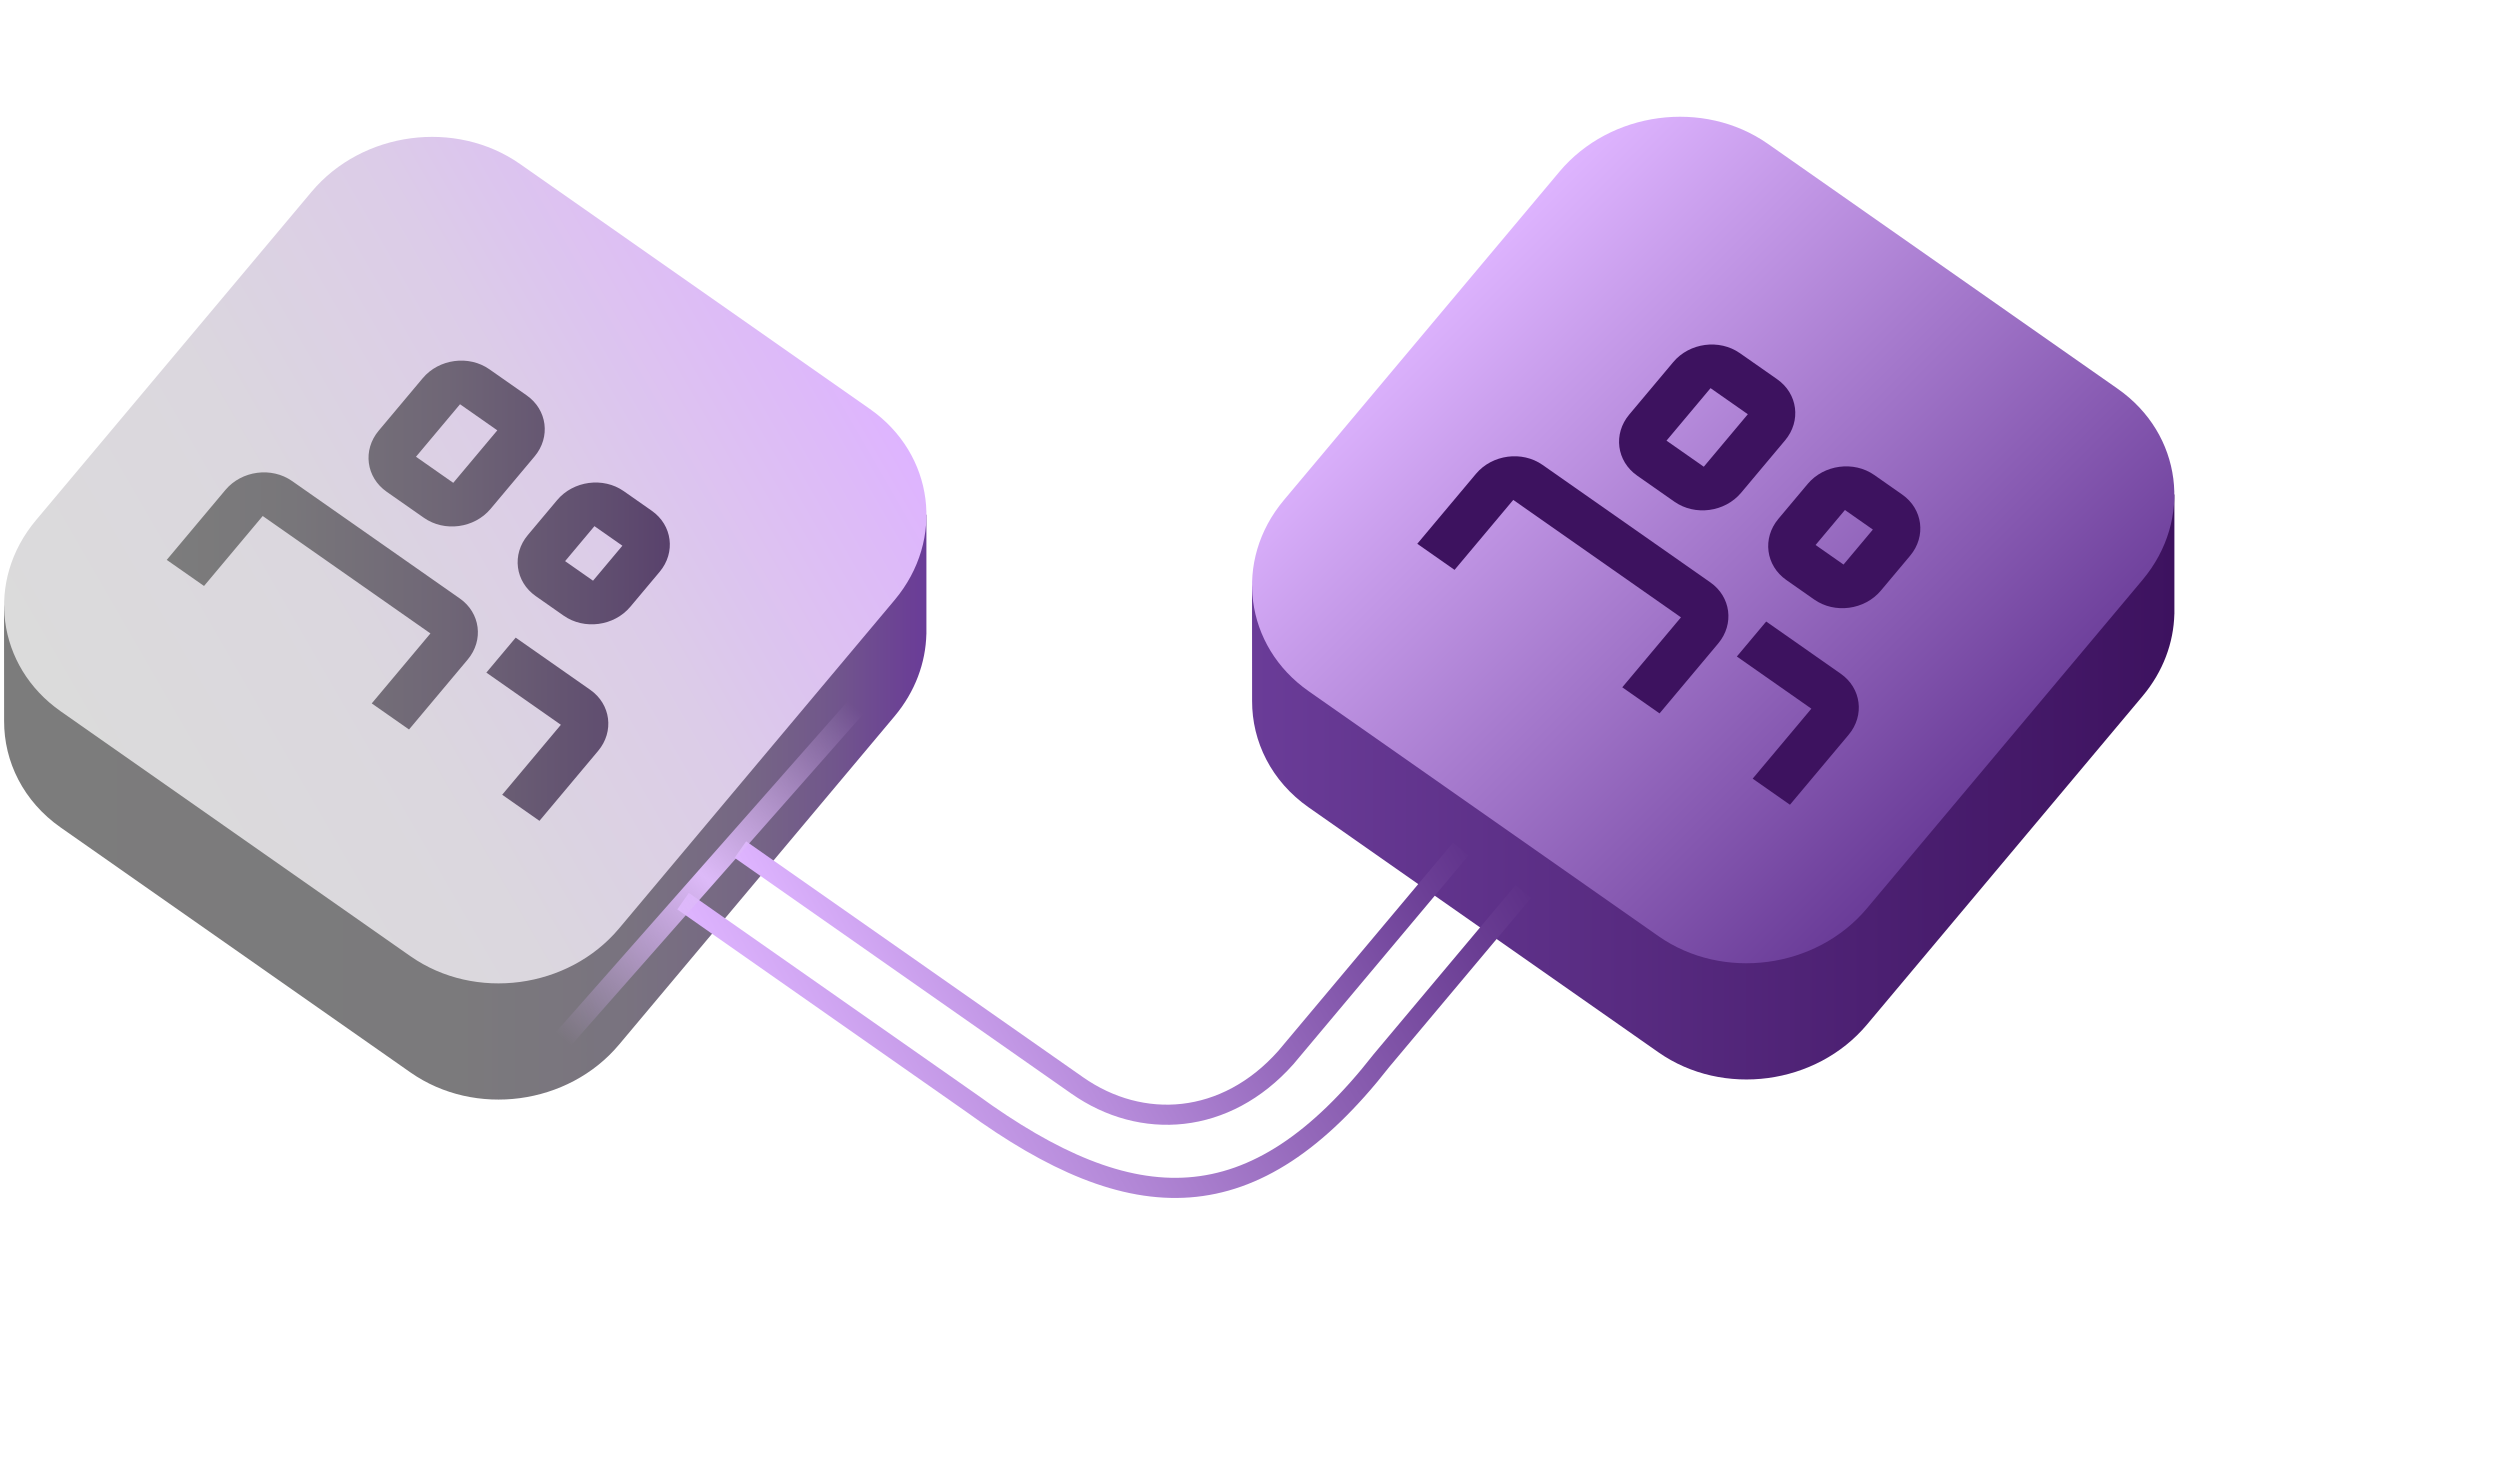 <svg width="621" height="367" viewBox="0 0 621 367" fill="none" xmlns="http://www.w3.org/2000/svg">
<path d="M230.13 127.735L228.2 131.285C226 125.285 221.92 119.835 216.07 115.735L129.17 54.885C113.17 43.685 89.99 46.775 77.39 61.795L8.93 143.365C5.91 146.965 3.78 150.925 2.49 155.015L1 150.145L1.02 179.095V179.115C0.99 189.195 5.81 199.065 15.08 205.555L101.98 266.405C117.98 277.605 141.16 274.515 153.76 259.495L222.21 177.915C227.35 171.785 229.93 164.625 230.11 157.525H230.12V127.725L230.13 127.735Z" fill="url(#paint0_linear_2325_10343)"/>
<path d="M101.98 237.543L15.08 176.693C-0.92 165.493 -3.67 144.233 8.93 129.223L77.39 47.643C89.99 32.623 113.18 29.533 129.17 40.733L216.07 101.583C232.07 112.783 234.82 134.043 222.22 149.053L153.77 230.633C141.17 245.653 117.98 248.743 101.99 237.543H101.98Z" fill="url(#paint1_linear_2325_10343)"/>
<path d="M96.04 122.146L105.3 128.626C110.41 132.206 117.82 131.216 121.85 126.416L132.79 113.376C136.82 108.576 135.94 101.786 130.82 98.206L121.56 91.726C116.45 88.146 109.04 89.136 105.01 93.936L94.07 106.976C90.04 111.776 90.92 118.566 96.04 122.146ZM114.27 100.416L123.53 106.896L112.59 119.936L103.33 113.456L114.27 100.416ZM146.61 171.346L128.1 158.386L120.81 167.076L139.32 180.036L124.74 197.416L134 203.896L148.58 186.516C152.61 181.716 151.73 174.926 146.61 171.346ZM114.21 148.656L72.55 119.486C67.44 115.906 60.03 116.896 56 121.696L41.42 139.076L50.68 145.556L65.26 128.176L106.92 157.346L92.34 174.726L101.6 181.206L116.18 163.826C120.21 159.026 119.33 152.236 114.21 148.656ZM161.89 126.866L154.95 122.006C149.84 118.426 142.43 119.416 138.4 124.216L131.11 132.906C127.08 137.706 127.96 144.496 133.08 148.076L140.02 152.936C145.13 156.516 152.54 155.526 156.57 150.726L163.86 142.036C167.89 137.236 167.01 130.446 161.89 126.866ZM147.31 144.246L140.37 139.386L147.66 130.696L154.6 135.556L147.31 144.246Z" fill="url(#paint2_linear_2325_10343)"/>
<path d="M540.12 122.731L538.19 126.281C535.99 120.281 531.91 114.831 526.06 110.731L439.16 49.882C423.16 38.681 399.98 41.772 387.38 56.791L318.93 138.371C315.91 141.971 313.78 145.931 312.49 150.021L311 145.151L311.02 174.101V174.121C310.99 184.201 315.81 194.071 325.08 200.561L411.98 261.411C427.98 272.611 451.16 269.521 463.76 254.501L532.21 172.921C537.35 166.791 539.93 159.631 540.11 152.531H540.12V122.731Z" fill="url(#paint3_linear_2325_10343)"/>
<path d="M411.97 232.543L325.07 171.693C309.07 160.493 306.32 139.233 318.92 124.223L387.37 42.643C399.97 27.623 423.16 24.533 439.15 35.733L526.05 96.583C542.05 107.783 544.8 129.043 532.2 144.053L463.75 225.633C451.15 240.653 427.96 243.743 411.97 232.543Z" fill="url(#paint4_linear_2325_10343)"/>
<path fill-rule="evenodd" clip-rule="evenodd" d="M432.191 87.726C427.081 84.146 419.671 85.136 415.641 89.936L404.701 102.976C400.671 107.776 401.551 114.566 406.671 118.146L415.931 124.626C421.041 128.206 428.451 127.216 432.481 122.416L443.421 109.376C447.451 104.576 446.571 97.786 441.451 94.206L432.191 87.726ZM434.161 102.896L424.901 96.416L413.961 109.456L423.221 115.936L434.161 102.896Z" fill="#3D125F"/>
<path d="M383.181 115.487C378.071 111.907 370.661 112.897 366.631 117.697L352.051 135.077L361.311 141.557L375.891 124.177L417.551 153.347L402.971 170.727L412.231 177.207L426.811 159.827C430.841 155.027 429.961 148.237 424.841 144.657L383.181 115.487Z" fill="#3D125F"/>
<path d="M431.432 163.077L449.942 176.037L435.362 193.417L444.622 199.897L459.202 182.517C463.232 177.717 462.352 170.927 457.232 167.347L438.722 154.387L431.432 163.077Z" fill="#3D125F"/>
<path fill-rule="evenodd" clip-rule="evenodd" d="M449.031 120.205C453.061 115.405 460.471 114.415 465.581 117.995L472.521 122.855C477.631 126.435 478.511 133.225 474.491 138.025L467.201 146.715C463.171 151.515 455.761 152.505 450.651 148.925L443.711 144.065C438.601 140.485 437.721 133.695 441.741 128.895L449.031 120.205ZM458.281 126.685L465.221 131.545L457.931 140.235L450.991 135.375L458.281 126.685Z" fill="#3D125F"/>
<path d="M378.38 221.473L343.2 263.393C311.34 304.163 281.43 303.203 241.4 274.083L169.67 223.853" stroke="url(#paint5_linear_2325_10343)" stroke-width="5" stroke-miterlimit="10"/>
<path d="M362.84 210.926L319.38 262.726C304.43 279.506 283.59 280.836 267.6 269.636L183.91 211.036" stroke="url(#paint6_linear_2325_10343)" stroke-width="5" stroke-miterlimit="10"/>
<path d="M140 258L222 165" stroke="url(#paint7_linear_2325_10343)" stroke-width="5" stroke-miterlimit="10"/>
<defs>
<linearGradient id="paint0_linear_2325_10343" x1="1.01" y1="160.645" x2="230.13" y2="160.645" gradientUnits="userSpaceOnUse">
<stop stop-color="#7C7C7C"/>
<stop offset="0.49" stop-color="#7B7A7C"/>
<stop offset="0.67" stop-color="#79737F"/>
<stop offset="0.8" stop-color="#766784"/>
<stop offset="0.9" stop-color="#71568C"/>
<stop offset="0.98" stop-color="#6B4095"/>
<stop offset="1" stop-color="#6A3C98"/>
</linearGradient>
<linearGradient id="paint1_linear_2325_10343" x1="21.17" y1="193.643" x2="209.98" y2="84.633" gradientUnits="userSpaceOnUse">
<stop stop-color="#DBDBDB"/>
<stop offset="0.34" stop-color="#DBD7DE"/>
<stop offset="0.64" stop-color="#DCCCE8"/>
<stop offset="0.92" stop-color="#DDBAF8"/>
<stop offset="1" stop-color="#DEB4FF"/>
</linearGradient>
<linearGradient id="paint2_linear_2325_10343" x1="41.42" y1="146.736" x2="224.29" y2="146.736" gradientUnits="userSpaceOnUse">
<stop stop-color="#7C7C7C"/>
<stop offset="0.17" stop-color="#78767A"/>
<stop offset="0.38" stop-color="#6F6676"/>
<stop offset="0.61" stop-color="#5F4C6F"/>
<stop offset="0.86" stop-color="#4A2865"/>
<stop offset="1" stop-color="#3D125F"/>
</linearGradient>
<linearGradient id="paint3_linear_2325_10343" x1="311" y1="155.641" x2="540.12" y2="155.641" gradientUnits="userSpaceOnUse">
<stop stop-color="#6A3C98"/>
<stop offset="1" stop-color="#3D125F"/>
</linearGradient>
<linearGradient id="paint4_linear_2325_10343" x1="360.62" y1="69.203" x2="490.51" y2="199.083" gradientUnits="userSpaceOnUse">
<stop stop-color="#DEB4FF"/>
<stop offset="1" stop-color="#6A3C98"/>
</linearGradient>
<linearGradient id="paint5_linear_2325_10343" x1="200.93" y1="280.903" x2="360.22" y2="188.933" gradientUnits="userSpaceOnUse">
<stop stop-color="#DEB4FF"/>
<stop offset="1" stop-color="#5E3188"/>
</linearGradient>
<linearGradient id="paint6_linear_2325_10343" x1="211.61" y1="261.886" x2="347.58" y2="183.386" gradientUnits="userSpaceOnUse">
<stop stop-color="#DEB4FF"/>
<stop offset="1" stop-color="#61348C"/>
</linearGradient>
<linearGradient id="paint7_linear_2325_10343" x1="139.875" y1="258.044" x2="210.268" y2="173.821" gradientUnits="userSpaceOnUse">
<stop stop-color="#DEB4FF" stop-opacity="0"/>
<stop offset="0.486" stop-color="#DDBAF8"/>
<stop offset="1" stop-color="#DEB4FF" stop-opacity="0"/>
</linearGradient>
</defs>
</svg>
